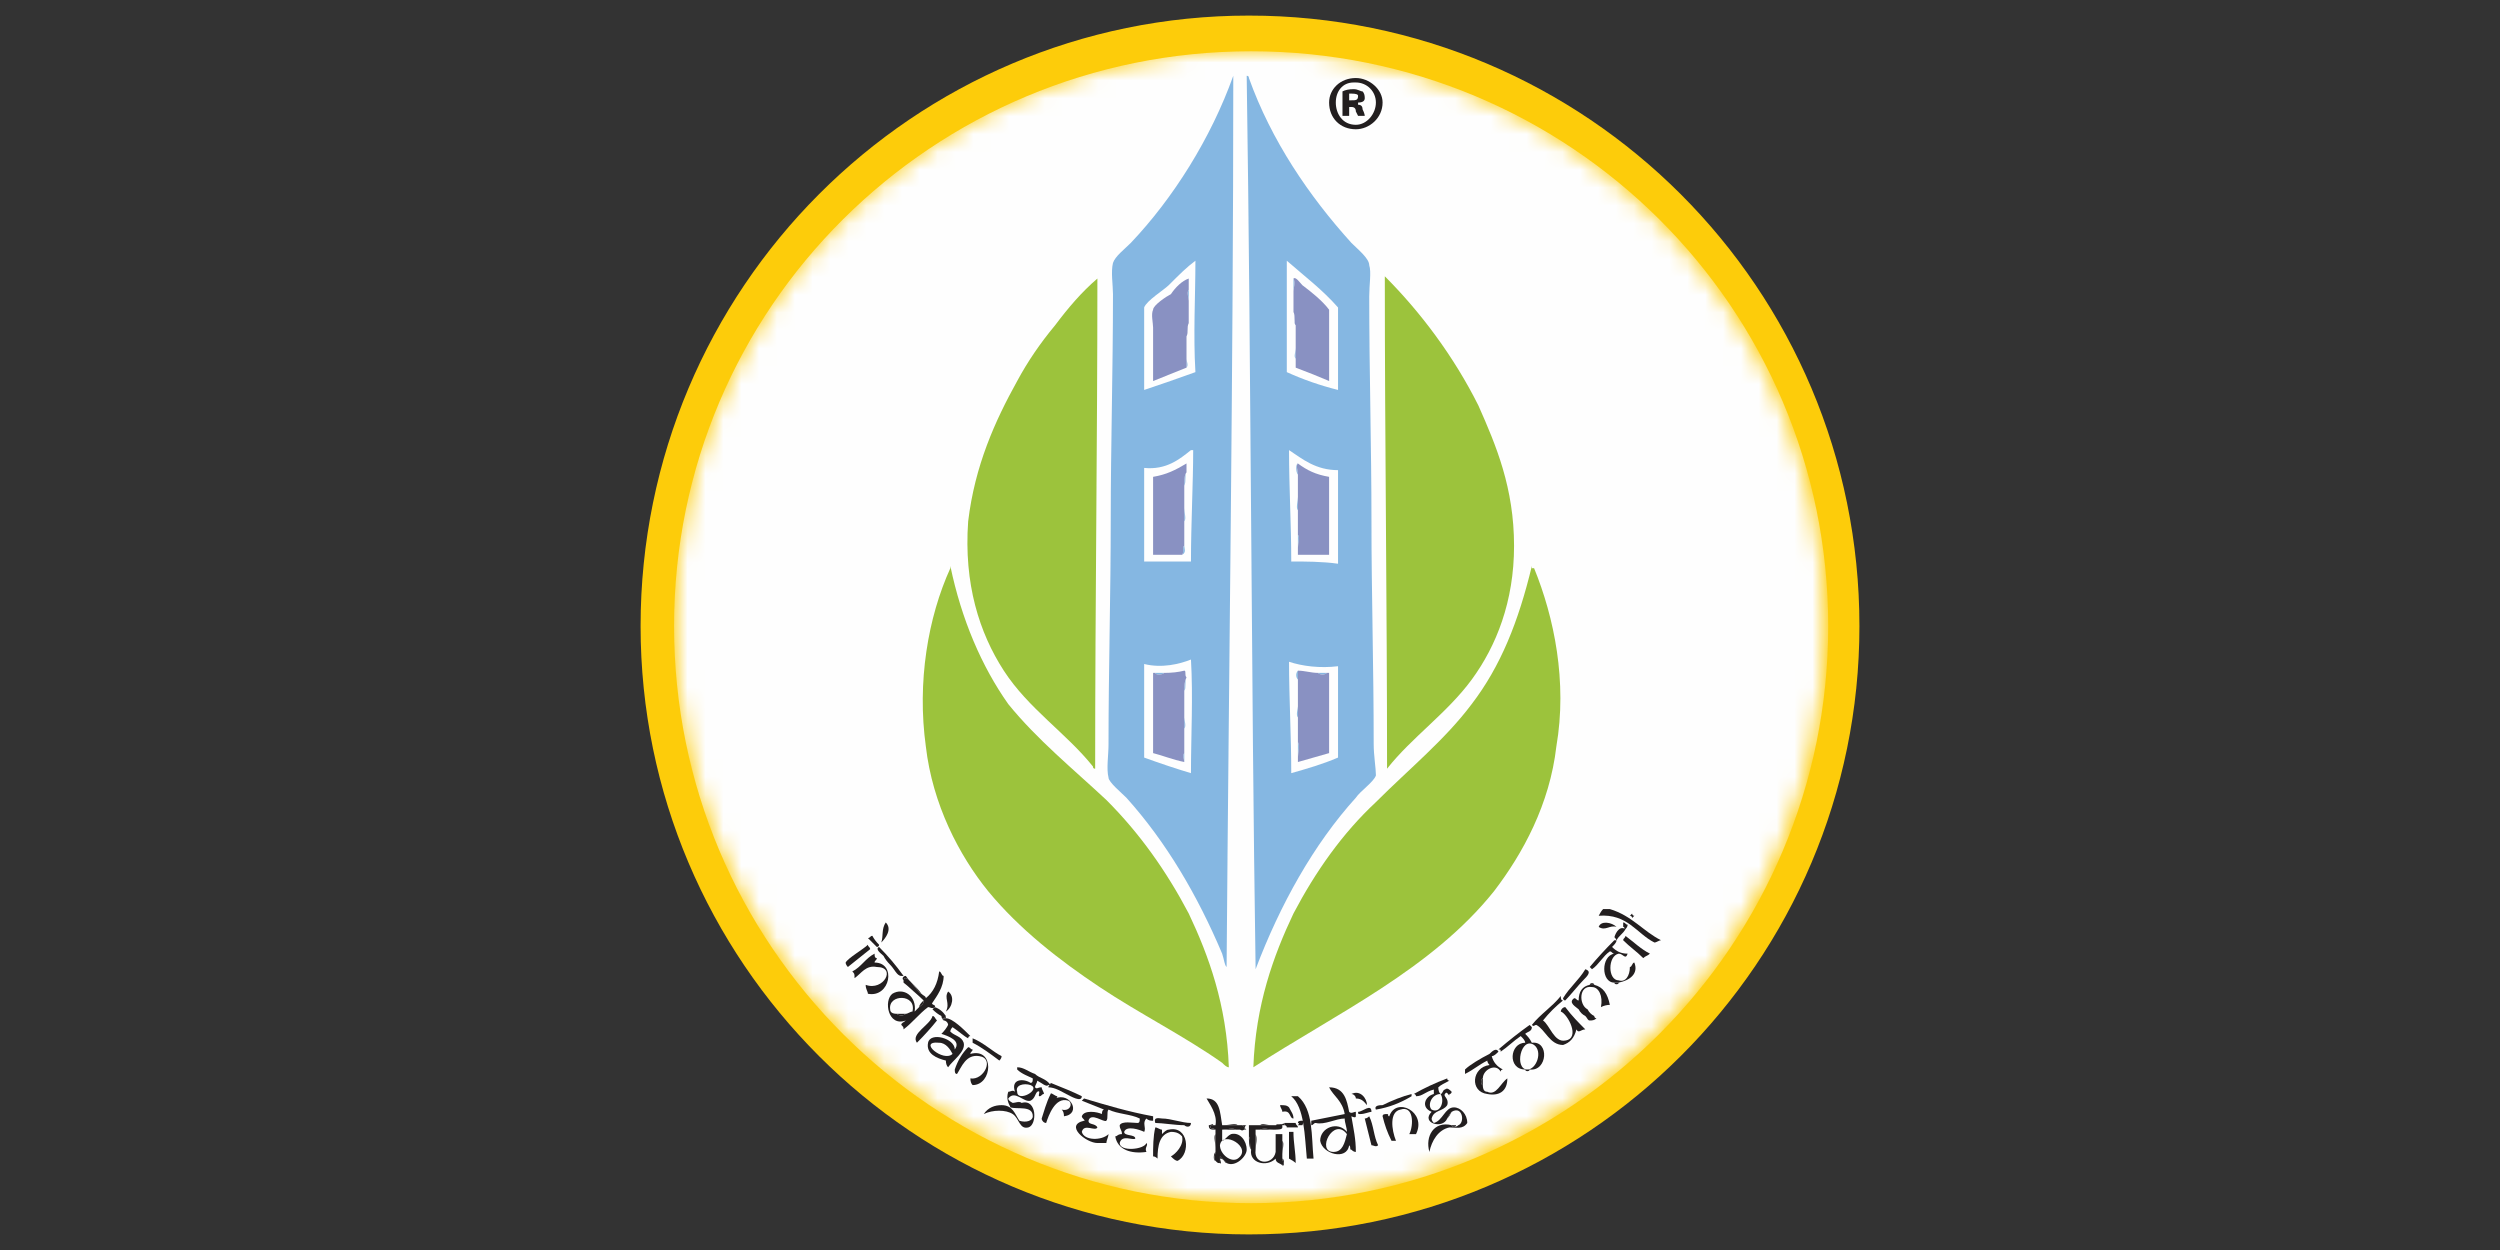 <svg width="140" height="70" viewBox="0 0 140 70" fill="none" xmlns="http://www.w3.org/2000/svg">
<rect x="0" y="0" width="140" height="70" fill="#333333" stroke="none"/>
<path d="M104 35.062C104 53.778 88.778 69 70.062 69C51.222 69 36 53.778 36 35.062C36 16.222 51.222 1 70.062 1C88.778 1 104 16.222 104 35.062Z" fill="#FEFEFE"/>
<path d="M102.878 35.062C102.878 53.154 88.155 67.877 69.938 67.877C51.846 67.877 37.123 53.154 37.123 35.062C37.123 16.846 51.846 2.123 69.938 2.123C88.155 2.123 102.878 16.846 102.878 35.062Z" fill="#FDCC0A"/>
<path d="M102.878 35.062C102.878 53.154 88.155 67.877 69.938 67.877C51.846 67.877 37.123 53.154 37.123 35.062C37.123 16.846 51.846 2.123 69.938 2.123C88.155 2.123 102.878 16.846 102.878 35.062Z" stroke="#FDCC0A" stroke-width="2.5"/>
<mask id="mask0_749_70337" style="mask-type:luminance" maskUnits="userSpaceOnUse" x="37" y="2" width="66" height="66">
<path d="M37.786 35.025C37.786 52.805 52.21 67.228 70.002 67.228C87.782 67.228 102.205 52.805 102.205 35.025C102.205 17.233 87.782 2.809 70.002 2.809C52.21 2.809 37.786 17.233 37.786 35.025Z" fill="white"/>
</mask>
<g mask="url(#mask0_749_70337)">
<path d="M102.38 35.063C102.38 52.905 87.906 67.378 70.064 67.378C52.222 67.378 37.748 52.905 37.748 35.063C37.748 17.221 52.222 2.872 70.064 2.872C87.906 2.872 102.38 17.221 102.38 35.063Z" fill="#FEFEFE"/>
</g>
<path fill-rule="evenodd" clip-rule="evenodd" d="M69.064 4.244C69.064 20.839 68.815 37.433 68.69 54.152C68.565 54.028 68.565 53.778 68.44 53.404C67.068 50.16 65.321 47.165 63.075 44.67C62.826 44.42 62.077 43.796 62.077 43.547C61.952 43.048 62.077 42.299 62.077 41.675C62.077 37.558 62.202 33.191 62.202 29.073C62.202 24.956 62.327 20.714 62.327 16.472C62.327 15.973 62.202 15.224 62.327 14.725C62.451 14.351 62.95 13.976 63.325 13.602C65.695 11.107 67.816 7.738 69.064 4.244ZM66.943 14.6C66.444 14.974 66.07 15.349 65.446 15.973C65.196 16.222 64.198 16.846 64.073 17.22C64.073 17.47 64.073 17.969 64.073 18.343V21.837C65.071 21.504 66.028 21.171 66.943 20.839C66.818 18.718 66.943 16.596 66.943 14.6ZM66.818 25.206C66.818 25.206 66.777 25.206 66.694 25.206C66.07 25.705 65.321 26.328 64.073 26.204V31.444C64.947 31.444 65.82 31.444 66.694 31.444C66.694 29.323 66.818 27.077 66.818 25.206ZM64.073 37.184V42.424C64.988 42.757 65.862 43.048 66.694 43.297C66.694 41.176 66.818 39.055 66.694 36.934C66.07 37.184 65.071 37.433 64.073 37.184Z" fill="#85B7E2"/>
<path fill-rule="evenodd" clip-rule="evenodd" d="M69.815 4.244C69.898 4.244 69.94 4.286 69.94 4.369C71.187 7.862 73.308 10.982 75.679 13.602C76.053 13.976 76.677 14.475 76.677 14.85C76.802 15.224 76.677 15.973 76.677 16.596C76.677 20.714 76.802 25.081 76.802 29.198C76.802 33.191 76.927 37.433 76.927 41.675C76.927 42.299 77.052 43.048 77.052 43.422C76.927 43.796 76.178 44.295 75.929 44.67C73.558 47.29 71.686 50.659 70.314 54.277C70.064 37.683 70.064 20.839 69.815 4.244ZM74.93 17.22C74.057 16.222 73.059 15.473 72.061 14.6C72.061 14.517 72.061 14.517 72.061 14.6C72.061 16.68 72.061 18.759 72.061 20.839C72.976 21.255 73.932 21.587 74.93 21.837V17.22ZM72.31 31.444C73.059 31.444 74.057 31.444 74.93 31.569C74.93 29.822 74.93 28.075 74.93 26.328C73.683 26.328 72.934 25.705 72.186 25.206C72.186 27.327 72.31 29.323 72.31 31.444ZM72.186 37.059C72.186 39.055 72.31 41.176 72.31 43.297C73.184 43.048 74.057 42.798 74.93 42.424V37.308C73.932 37.433 72.934 37.308 72.186 37.059Z" fill="#85B7E2"/>
<path d="M61.454 15.598C61.454 24.707 61.329 33.815 61.329 43.048C61.246 43.048 61.205 43.006 61.205 42.923C59.707 41.052 57.586 39.679 56.214 37.558C54.841 35.437 53.968 32.692 54.217 29.198C54.592 26.079 55.715 23.584 56.962 21.338C57.544 20.256 58.252 19.217 59.083 18.219C59.832 17.22 60.581 16.347 61.454 15.598Z" fill="#9CC33C"/>
<path d="M77.675 43.048C77.675 33.815 77.55 24.831 77.55 15.473C79.546 17.47 81.418 19.965 82.79 22.71C83.788 24.956 84.787 27.327 84.787 30.571C84.787 33.69 83.788 36.185 82.416 38.057C81.043 39.929 79.047 41.301 77.675 43.048Z" fill="#9CC33C"/>
<path d="M72.435 15.598C72.559 15.848 72.435 16.098 72.435 16.347C72.435 16.222 72.435 15.848 72.435 15.598Z" fill="#85B7E2"/>
<path d="M66.571 16.222C66.571 16.472 66.571 16.721 66.571 16.846C66.571 16.721 66.446 16.347 66.571 16.222Z" fill="#85B7E2"/>
<path d="M72.435 17.594C72.559 17.719 72.434 17.968 72.559 18.218C72.434 18.093 72.559 17.719 72.435 17.594Z" fill="#85B7E2"/>
<path d="M72.558 19.466C72.558 19.591 72.558 19.965 72.558 20.09C72.434 19.965 72.558 19.715 72.558 19.466Z" fill="#85B7E2"/>
<path d="M66.444 20.09C66.444 20.214 66.569 20.464 66.444 20.589C66.444 20.464 66.444 20.214 66.444 20.09Z" fill="#85B7E2"/>
<path d="M72.684 25.954C72.559 26.079 72.684 26.328 72.684 26.578C72.559 26.453 72.559 25.954 72.684 25.954Z" fill="#85B7E2"/>
<path d="M66.445 26.453C66.32 26.578 66.445 26.952 66.32 27.202C66.32 26.952 66.32 26.578 66.445 26.453Z" fill="#85B7E2"/>
<path d="M72.682 27.826C72.682 28.075 72.682 28.325 72.682 28.574C72.558 28.45 72.682 28.075 72.682 27.826Z" fill="#85B7E2"/>
<path d="M66.32 28.45C66.32 28.699 66.445 29.073 66.32 29.198C66.32 28.949 66.32 28.699 66.32 28.45Z" fill="#85B7E2"/>
<path d="M72.683 29.947C72.808 30.072 72.683 30.446 72.683 30.696C72.683 30.446 72.683 30.197 72.683 29.947Z" fill="#85B7E2"/>
<path d="M66.32 30.571C66.32 30.696 66.445 30.945 66.196 31.07C66.321 30.945 66.196 30.571 66.32 30.571Z" fill="#85B7E2"/>
<path d="M53.219 31.694C53.843 34.688 54.966 37.308 56.463 39.429C58.085 41.426 60.081 43.048 61.953 44.795C63.825 46.666 65.322 48.787 66.57 51.158C67.692 53.529 68.691 56.273 68.815 59.767C68.691 59.767 68.566 59.642 68.441 59.517C66.32 58.02 63.825 56.773 61.579 55.275C59.333 53.778 57.087 52.031 55.34 49.91C53.718 47.914 52.221 45.044 51.847 41.8C51.347 38.182 51.971 34.563 53.219 31.819C53.219 31.735 53.219 31.694 53.219 31.694Z" fill="#9CC33C"/>
<path d="M85.784 31.694C85.784 31.694 85.784 31.735 85.784 31.819C85.867 31.819 85.909 31.819 85.909 31.819C87.031 34.563 87.78 38.182 87.156 41.8C86.782 45.044 85.285 47.789 83.663 49.91C80.169 54.277 74.804 56.773 70.188 59.767C70.312 56.273 71.311 53.529 72.433 51.158C73.681 48.787 75.178 46.666 77.05 44.919C78.921 43.048 80.918 41.426 82.415 39.429C84.037 37.308 85.035 34.813 85.784 31.694Z" fill="#9CC33C"/>
<path d="M72.684 37.557V38.057C72.559 37.932 72.559 37.682 72.684 37.557Z" fill="#85B7E2"/>
<path d="M64.697 37.682H65.196C65.072 37.807 64.697 37.807 64.697 37.682Z" fill="#85B7E2"/>
<path d="M73.807 37.682H74.306C74.181 37.807 73.931 37.807 73.807 37.682Z" fill="#85B7E2"/>
<path d="M66.445 37.932C66.32 38.182 66.445 38.556 66.32 38.681C66.32 38.431 66.32 38.182 66.445 37.932Z" fill="#85B7E2"/>
<path d="M72.682 39.554C72.682 39.679 72.682 39.928 72.682 40.178C72.558 40.053 72.682 39.679 72.682 39.554Z" fill="#85B7E2"/>
<path d="M66.32 40.178C66.32 40.303 66.445 40.677 66.32 40.802C66.32 40.677 66.32 40.303 66.32 40.178Z" fill="#85B7E2"/>
<path d="M72.683 41.55C72.808 41.8 72.683 42.174 72.683 42.424C72.683 42.174 72.683 41.8 72.683 41.55Z" fill="#85B7E2"/>
<path d="M66.32 42.174C66.32 42.424 66.32 42.549 66.32 42.673C66.32 42.549 66.195 42.299 66.32 42.174Z" fill="#85B7E2"/>
<path d="M72.435 15.598C72.559 15.473 72.809 15.847 72.934 15.972C73.433 16.346 74.057 16.846 74.431 17.345V21.337C73.849 21.088 73.225 20.838 72.559 20.589V20.09C72.559 19.965 72.559 19.59 72.559 19.466V18.218C72.434 18.093 72.559 17.719 72.435 17.469V16.346C72.435 16.097 72.559 15.847 72.435 15.598Z" fill="#8991C2"/>
<path d="M72.682 25.954C73.181 26.328 73.681 26.578 74.429 26.703V31.07H74.055H72.682V30.695C72.682 30.446 72.807 30.072 72.682 29.947V28.574C72.682 28.325 72.682 28.075 72.682 27.826V26.578C72.682 26.328 72.558 26.079 72.682 25.954Z" fill="#8991C2"/>
<path d="M66.444 20.589C65.82 20.839 65.196 21.088 64.573 21.338V18.343C64.573 18.094 64.448 17.595 64.573 17.345C64.573 17.096 65.321 16.596 65.571 16.472C65.82 16.097 66.195 15.723 66.569 15.598V16.222C66.444 16.347 66.569 16.721 66.569 16.846V18.094C66.444 18.343 66.569 18.593 66.444 18.842V20.09C66.444 20.215 66.444 20.464 66.444 20.589Z" fill="#8991C2"/>
<path d="M72.683 37.557C73.057 37.557 73.432 37.682 73.806 37.682C73.931 37.807 74.18 37.807 74.305 37.682H74.43V42.174C73.848 42.34 73.265 42.507 72.683 42.673V42.423C72.683 42.174 72.808 41.8 72.683 41.55V40.178C72.683 39.928 72.683 39.679 72.683 39.554V38.057V37.557Z" fill="#8991C2"/>
<path d="M64.573 31.07V26.703C65.321 26.578 65.82 26.328 66.444 25.954V26.453C66.32 26.578 66.32 26.952 66.32 27.202V28.45C66.32 28.699 66.32 28.949 66.32 29.198V30.571C66.195 30.571 66.32 30.945 66.195 31.07H64.947H64.573Z" fill="#8991C2"/>
<path d="M65.197 37.682C65.612 37.682 65.987 37.641 66.32 37.557C66.444 37.557 66.32 37.807 66.444 37.932C66.32 38.181 66.32 38.431 66.32 38.68V40.178C66.32 40.302 66.32 40.677 66.32 40.801V42.174C66.195 42.299 66.32 42.548 66.32 42.673C65.696 42.548 65.072 42.299 64.573 42.174V37.682H64.698C64.698 37.807 65.072 37.807 65.197 37.682Z" fill="#8991C2"/>
<path d="M91.399 51.158C91.399 51.158 91.399 51.283 91.524 51.283C91.524 51.283 91.482 51.324 91.399 51.407C91.399 51.407 91.399 51.283 91.274 51.283C91.274 51.283 91.316 51.241 91.399 51.158Z" fill="#221E1F"/>
<path d="M90.899 51.657C91.024 51.657 91.024 51.782 91.148 51.782C91.148 51.865 91.107 51.948 91.024 52.031C90.899 52.031 91.024 51.907 90.899 51.907C90.899 51.782 90.899 51.782 90.899 51.657Z" fill="#221E1F"/>
<path d="M91.024 52.406C91.523 52.78 91.897 53.154 92.396 53.404C92.271 53.529 92.147 53.529 92.022 53.654C91.647 53.279 91.273 53.03 90.899 52.655C90.899 52.531 91.024 52.531 91.024 52.406Z" fill="#221E1F"/>
<path d="M88.405 56.523C88.28 56.398 87.781 56.148 88.155 55.899C88.28 55.899 88.28 56.024 88.405 56.024C88.405 55.525 88.613 55.233 89.029 55.15H89.278C89.777 55.275 90.027 55.649 90.152 56.273C89.985 56.273 89.819 56.315 89.653 56.398C89.777 55.774 89.528 55.275 89.153 55.275C88.405 55.15 88.405 56.273 88.904 56.523C88.987 56.689 89.112 56.814 89.278 56.897C89.278 56.897 89.278 57.022 89.403 57.022C89.278 57.147 89.153 57.147 89.029 57.147C88.904 57.147 88.904 57.022 88.779 56.897C88.613 56.814 88.488 56.689 88.405 56.523Z" fill="#221E1F"/>
<path d="M90.151 50.908C91.398 51.282 92.022 52.156 93.02 52.655C92.896 52.655 92.771 52.78 92.646 52.78C91.648 52.281 91.149 51.158 89.527 51.282C89.61 51.116 89.693 50.991 89.776 50.908H89.901H90.151Z" fill="#221E1F"/>
<path d="M91.026 52.031C90.901 52.28 90.651 52.405 90.527 52.655C90.527 52.655 90.402 52.405 90.402 52.53C90.402 52.405 90.651 51.781 91.026 52.031Z" fill="#221E1F"/>
<path d="M50.599 54.651C50.516 54.651 50.474 54.651 50.474 54.651C50.225 54.651 50.1 54.277 49.85 54.028C49.684 53.861 49.559 53.695 49.476 53.529C49.351 53.404 48.977 53.154 49.227 53.029C49.726 53.529 50.183 54.069 50.599 54.651Z" fill="#221E1F"/>
<path d="M48.853 52.406C48.937 52.572 49.062 52.739 49.228 52.905C49.228 53.03 49.103 53.03 49.103 53.03C48.937 52.863 48.77 52.697 48.604 52.531C48.729 52.531 48.729 52.406 48.853 52.406Z" fill="#221E1F"/>
<path d="M48.728 53.154C48.312 53.487 47.897 53.82 47.481 54.152C47.481 54.152 47.356 54.028 47.356 53.903C47.481 53.653 48.354 53.154 48.604 52.905C48.604 53.029 48.728 53.029 48.728 53.154Z" fill="#221E1F"/>
<path d="M49.102 53.653C49.102 53.778 48.977 53.778 48.977 53.903C50.224 53.903 49.85 55.899 48.602 55.65C48.602 55.525 48.478 55.4 48.478 55.151C49.476 55.525 50.224 54.152 49.102 54.152C48.478 54.028 48.228 54.527 47.854 54.776C47.854 54.527 47.854 54.527 47.729 54.402C48.228 54.152 48.478 53.653 48.977 53.404C48.977 53.529 48.977 53.653 49.102 53.653Z" fill="#221E1F"/>
<path d="M87.656 56.024C87.531 56.024 87.531 55.899 87.531 55.899C87.906 55.275 88.405 54.901 88.779 54.277C89.153 54.402 88.904 54.651 88.654 54.901C88.405 55.151 87.906 55.775 87.656 56.024Z" fill="#221E1F"/>
<path d="M50.6 54.901C50.475 54.776 50.6 54.651 50.725 54.651C50.974 55.026 51.349 55.275 51.598 55.65C51.349 55.525 50.725 54.402 50.6 54.901Z" fill="#221E1F"/>
<path d="M50.724 55.025C51.057 55.358 51.39 55.691 51.722 56.023C51.722 56.273 51.597 56.273 51.473 56.398C51.473 56.273 51.597 56.148 51.722 56.023C51.348 55.649 50.974 55.4 50.724 55.025Z" fill="#221E1F"/>
<path d="M52.844 57.147C52.761 57.063 52.72 56.98 52.72 56.897C52.72 57.022 52.844 57.147 52.969 56.897C52.969 56.897 52.969 56.897 52.969 57.022C52.969 57.022 52.844 57.022 52.844 57.147Z" fill="#221E1F"/>
<path fill-rule="evenodd" clip-rule="evenodd" d="M52.969 57.022C53.343 57.022 53.967 57.646 54.341 58.02C54.217 58.02 54.217 58.145 54.217 58.145C53.967 58.02 53.718 57.77 53.343 57.521C53.26 57.604 53.218 57.687 53.218 57.77C53.468 58.02 53.842 58.02 53.967 58.394C54.092 58.894 53.343 59.392 53.094 59.767C53.011 59.684 52.969 59.559 52.969 59.392C52.47 59.268 51.846 59.018 51.971 58.394C52.096 57.77 53.468 58.145 53.468 58.769C53.842 58.27 53.094 58.02 52.719 57.895C52.886 57.729 53.011 57.562 53.094 57.396C53.094 57.271 52.969 57.147 52.844 57.147C52.844 57.022 52.969 57.022 52.969 57.022ZM52.595 58.394C51.347 58.27 52.844 59.517 53.343 59.018C53.218 58.769 52.969 58.394 52.595 58.394Z" fill="#221E1F"/>
<path d="M52.719 56.897C52.553 56.814 52.387 56.689 52.22 56.523L52.345 56.398C52.594 56.481 52.803 56.648 52.969 56.897C52.844 57.147 52.719 57.022 52.719 56.897Z" fill="#221E1F"/>
<path d="M53.096 55.525C53.47 55.775 53.345 56.398 52.971 56.648C53.22 56.149 52.846 55.899 53.096 55.525Z" fill="#221E1F"/>
<path d="M87.406 55.774C87.406 55.899 87.406 56.024 87.531 56.024C87.115 56.356 86.741 56.731 86.408 57.147C86.782 57.396 87.032 58.394 87.656 58.27C88.529 58.145 87.781 56.772 87.406 56.648C87.406 56.523 87.531 56.398 87.656 56.398C88.03 56.897 88.404 57.271 88.779 57.646C88.529 57.646 88.404 57.895 88.28 57.646C88.155 58.145 87.905 58.394 87.531 58.519C86.782 58.519 86.533 57.646 86.034 57.396C85.909 57.396 85.909 57.521 85.784 57.396C86.283 56.772 86.907 56.398 87.406 55.774Z" fill="#221E1F"/>
<path d="M52.471 57.147C52.138 57.562 51.764 57.978 51.348 58.394C50.974 57.895 52.097 57.396 52.221 56.897C52.346 56.897 52.346 57.022 52.471 57.147Z" fill="#221E1F"/>
<path d="M54.466 58.769C54.466 58.894 54.341 58.894 54.341 59.019C55.714 58.644 55.589 60.765 54.466 60.765C54.383 60.682 54.341 60.557 54.341 60.391C55.09 60.516 55.714 59.268 54.84 59.143C54.092 59.019 53.842 59.767 53.593 60.142C53.468 60.142 53.468 60.017 53.468 59.892C53.634 59.393 53.884 58.977 54.216 58.644C54.341 58.644 54.341 58.769 54.466 58.769Z" fill="#221E1F"/>
<path fill-rule="evenodd" clip-rule="evenodd" d="M57.212 61.763C58.085 61.514 58.085 63.011 57.586 63.136C57.087 63.261 57.087 62.637 56.713 62.387C56.339 62.138 55.59 62.138 55.091 62.387C55.34 62.013 55.715 61.888 56.089 61.888C56.713 61.888 56.838 62.387 57.087 62.762C57.462 62.886 57.836 62.762 57.836 62.512C57.836 61.888 56.962 62.138 56.588 62.013C56.463 61.763 56.339 61.514 56.463 61.139C56.588 61.139 56.713 61.015 56.838 61.139C56.588 60.391 57.337 60.391 57.711 60.641C57.836 60.641 57.836 60.516 57.836 60.391C57.586 60.266 57.212 60.141 56.962 59.892C56.962 59.892 56.962 59.85 56.962 59.767C57.337 59.767 57.586 60.017 57.961 60.141C58.21 60.391 58.584 60.391 58.834 60.765C58.709 60.765 58.709 60.765 58.709 60.765C58.584 60.89 58.335 60.641 58.085 60.516C58.085 60.641 57.961 60.765 57.961 60.89C58.085 61.015 58.085 60.89 58.335 60.89C58.335 61.015 58.46 61.14 58.46 61.264C58.335 61.264 58.335 61.389 58.21 61.389C58.085 61.389 58.335 61.015 58.085 61.139C57.961 61.264 57.961 61.514 57.711 61.639C57.337 61.763 56.838 61.015 56.463 61.514C56.463 61.597 56.547 61.68 56.713 61.763C56.838 61.763 57.087 61.763 57.212 61.763ZM56.962 61.139C56.962 61.763 58.335 61.015 57.711 60.765C57.337 60.641 56.838 60.765 56.962 61.139Z" fill="#221E1F"/>
<path d="M81.044 62.637C81.127 62.47 81.21 62.346 81.293 62.263C81.21 62.429 81.127 62.554 81.044 62.637Z" fill="#221E1F"/>
<path d="M58.834 60.64C59.458 60.89 60.082 61.139 60.581 61.389C60.581 61.763 59.957 61.389 59.708 61.264C59.458 61.139 59.084 60.89 58.709 60.89C58.709 60.765 58.834 60.765 58.834 60.64Z" fill="#221E1F"/>
<path fill-rule="evenodd" clip-rule="evenodd" d="M75.552 62.262C75.677 62.387 75.802 62.262 75.927 62.262V62.512C75.927 62.637 75.677 62.512 75.677 62.512C75.802 63.261 75.927 63.76 75.927 64.508C75.843 64.508 75.76 64.467 75.677 64.383C75.552 64.383 75.677 64.259 75.552 64.134C75.427 65.007 74.055 64.633 73.93 63.884C73.93 63.136 74.928 62.761 75.427 63.385C75.427 63.136 75.303 62.886 75.303 62.637C74.804 62.637 74.18 63.011 73.681 62.886C73.556 62.886 73.556 63.011 73.431 63.011C73.431 62.886 73.431 62.761 73.431 62.761C74.055 62.637 74.679 62.512 75.303 62.387C75.178 61.639 74.679 61.389 74.429 60.89C75.303 60.89 75.427 61.639 75.552 62.262ZM74.679 64.508C75.178 64.508 75.303 64.009 75.427 63.51C74.679 62.512 73.681 64.508 74.679 64.508Z" fill="#221E1F"/>
<path d="M76.552 61.888C76.427 61.763 76.302 61.514 75.928 61.514C75.928 61.389 75.803 61.264 75.678 61.264C76.177 61.014 76.552 61.514 76.552 61.888Z" fill="#221E1F"/>
<path d="M73.558 64.882C73.433 64.882 73.433 64.882 73.183 64.882C73.059 63.635 73.059 62.013 72.31 61.389C72.476 61.389 72.601 61.389 72.684 61.389C73.558 62.137 73.433 63.635 73.558 64.882Z" fill="#221E1F"/>
<path d="M61.455 64.009C60.831 64.009 59.584 63.011 60.707 62.761C60.831 62.761 60.582 62.637 60.582 62.512C60.707 62.138 61.455 62.262 61.705 62.387C61.705 62.387 61.705 62.138 61.83 62.138C61.414 61.971 60.998 61.805 60.582 61.638C60.665 61.555 60.707 61.514 60.707 61.514C61.955 61.888 63.202 62.262 64.575 62.512C64.575 62.637 64.575 62.761 64.575 62.761C64.45 62.761 64.325 62.761 64.2 62.637C63.951 62.886 64.2 63.136 64.076 63.385C63.826 63.261 63.077 63.011 62.953 63.385C62.953 63.635 63.577 63.51 63.577 63.76C63.452 63.884 62.828 63.51 62.703 64.009C62.703 64.508 64.076 64.383 64.2 64.009C64.325 64.134 64.076 64.259 64.2 64.508C63.327 64.633 62.578 64.383 62.454 63.635C62.578 63.635 62.578 63.51 62.828 63.51C62.828 63.26 62.703 63.26 62.703 63.011C62.828 62.761 63.452 62.886 63.701 62.886C63.826 62.886 63.826 62.761 63.826 62.637C63.327 62.387 62.578 62.387 62.079 62.138C61.955 62.262 62.079 62.637 61.955 62.761C61.83 62.886 61.081 62.262 60.956 62.761C60.956 63.011 61.331 62.886 61.455 63.136C61.331 63.385 60.707 62.886 60.582 63.385C60.707 63.884 61.705 63.884 62.079 63.51C62.079 63.635 61.955 63.884 61.955 64.009H61.83H61.455Z" fill="#221E1F"/>
<path d="M67.942 63.011H67.817C67.692 63.261 67.942 63.136 68.067 63.261C67.817 63.261 67.692 63.261 67.692 63.011C67.817 63.011 67.942 62.886 67.942 63.011Z" fill="#221E1F"/>
<path d="M68.066 64.508C68.066 64.633 67.942 64.882 68.066 65.007C67.942 65.007 67.942 64.633 68.066 64.508Z" fill="#221E1F"/>
<path d="M68.316 65.132C68.316 65.132 68.316 64.883 68.316 64.758C68.441 64.883 68.566 65.007 68.69 65.132C68.566 65.132 68.566 64.883 68.316 64.883C68.316 64.883 68.441 65.257 68.316 65.132Z" fill="#221E1F"/>
<path fill-rule="evenodd" clip-rule="evenodd" d="M68.067 63.011C68.192 62.387 67.693 61.763 67.568 61.514C68.317 61.514 68.317 62.262 68.441 63.011H68.566C68.816 63.011 69.065 63.011 69.315 63.011H69.564C69.814 63.136 69.689 63.385 69.439 63.26H69.19C69.065 63.136 68.691 63.26 68.441 63.26V63.884C68.566 63.884 68.691 63.635 68.94 63.51C69.439 63.385 69.814 63.884 69.814 64.383C69.814 64.758 69.19 65.382 68.691 65.132C68.566 65.007 68.441 64.882 68.317 64.758C68.317 64.882 68.317 65.132 68.317 65.132C68.192 65.132 68.192 65.132 68.067 65.007C67.942 64.882 68.067 64.633 68.067 64.508V64.259C68.067 64.134 68.067 63.76 68.067 63.51V63.26C67.942 63.136 67.693 63.26 67.817 63.011H68.067ZM68.317 64.134C68.317 64.633 68.94 65.132 69.315 64.882C70.188 64.259 68.441 63.26 68.317 64.134Z" fill="#221E1F"/>
<path d="M49.352 52.78C49.477 52.406 49.352 52.031 49.602 51.657C49.976 52.031 49.602 52.53 49.352 52.78Z" fill="#221E1F"/>
<path d="M90.402 55.025H90.651C90.651 55.15 90.402 55.15 90.402 55.025Z" fill="#221E1F"/>
<path d="M89.027 55.151C89.027 55.026 89.277 55.026 89.277 55.151H89.027Z" fill="#221E1F"/>
<path d="M50.224 56.773H50.723C50.598 56.898 50.349 56.898 50.224 56.773Z" fill="#221E1F"/>
<path d="M83.039 60.765C83.039 61.015 83.122 61.139 83.289 61.139C83.788 61.389 84.037 60.64 84.412 60.391C84.412 61.139 83.913 61.389 83.289 61.264C82.291 61.139 82.415 59.767 83.413 59.642C83.413 59.642 83.289 59.517 83.289 59.393C82.79 59.642 82.54 59.892 82.041 60.141C82.041 60.017 82.041 60.017 82.041 59.892C82.291 59.642 82.914 59.268 83.413 59.018C83.538 58.894 83.788 58.644 83.913 58.894C83.788 59.018 83.663 59.143 83.538 59.143C83.621 59.476 83.829 59.725 84.162 59.892C84.162 59.892 84.037 59.892 84.037 60.017C83.788 59.517 83.039 59.892 83.039 60.391C82.914 60.391 82.914 60.765 83.039 60.765Z" fill="#221E1F"/>
<path d="M85.411 59.892H85.661C85.661 60.017 85.411 60.017 85.411 59.892Z" fill="#221E1F"/>
<path d="M83.038 60.391V60.765C82.914 60.765 82.914 60.391 83.038 60.391Z" fill="#221E1F"/>
<path fill-rule="evenodd" clip-rule="evenodd" d="M81.044 62.637C80.794 63.261 79.547 62.886 80.171 62.262C79.547 62.013 79.796 61.389 80.295 61.264C80.295 61.181 80.295 61.098 80.295 61.015C79.796 61.139 79.671 61.389 79.297 61.389C79.297 61.389 79.297 61.264 79.172 61.264C79.755 60.932 80.379 60.64 81.044 60.391C81.044 60.474 81.085 60.516 81.169 60.516C80.919 60.64 80.67 60.765 80.545 60.89C80.545 61.056 80.586 61.181 80.67 61.264C80.794 61.264 80.794 61.015 80.919 61.015C81.044 60.89 81.169 61.015 81.293 61.139C81.293 61.139 81.293 61.264 81.169 61.264C81.169 61.514 81.044 61.015 80.919 61.264C80.794 61.389 81.169 61.514 81.044 61.888C80.794 62.262 80.295 62.138 80.171 62.637C80.171 62.72 80.212 62.803 80.295 62.886C80.794 62.761 80.919 62.013 81.418 62.013C81.793 62.013 82.167 62.387 82.167 62.886C81.917 63.261 81.543 63.136 81.169 63.136C80.545 63.261 80.171 63.884 80.046 64.508C79.796 63.635 80.295 62.761 81.293 63.011C81.293 63.136 81.543 63.136 81.668 63.011C82.042 62.886 81.917 61.888 81.293 62.262C81.21 62.346 81.127 62.47 81.044 62.637ZM80.67 61.264C80.171 61.264 79.921 61.888 80.171 62.138C80.67 62.387 80.919 61.639 80.67 61.264Z" fill="#221E1F"/>
<path d="M56.714 61.764C56.839 61.764 57.088 61.639 57.213 61.764C57.088 61.764 56.839 61.764 56.714 61.764Z" fill="#221E1F"/>
<path d="M72.186 62.013C72.31 62.262 72.435 62.387 72.435 62.636C72.186 62.636 72.31 62.137 71.811 62.262C71.811 62.137 71.686 62.013 71.686 61.888C71.936 61.888 72.061 61.888 72.186 62.013Z" fill="#221E1F"/>
<path d="M66.694 62.886C66.694 63.136 66.445 63.136 66.32 63.011C65.821 63.011 65.072 62.886 64.698 62.886C64.573 62.512 64.948 62.636 65.072 62.636C65.571 62.636 66.195 62.886 66.694 62.886Z" fill="#221E1F"/>
<path d="M68.567 63.011C68.816 63.011 69.191 62.886 69.316 63.011C69.066 63.011 68.816 63.011 68.567 63.011Z" fill="#221E1F"/>
<path d="M69.564 63.011H69.814C69.689 63.011 69.689 63.261 69.814 63.261H69.439C69.689 63.386 69.814 63.136 69.564 63.011Z" fill="#221E1F"/>
<path d="M81.293 63.011H81.542C81.542 63.136 81.293 63.136 81.293 63.011Z" fill="#221E1F"/>
<path d="M71.811 63.011C71.811 63.094 71.811 63.136 71.811 63.136C71.811 63.261 71.561 63.261 71.311 63.261C71.062 63.261 70.812 63.136 70.563 63.261H70.313V63.51C70.313 63.76 70.313 64.134 70.313 64.384C70.189 65.257 71.311 65.257 71.436 64.508C71.436 64.384 71.436 63.885 71.436 63.635V63.51H71.811V63.885C71.811 64.134 71.811 64.384 71.811 64.633V64.883C71.811 65.008 71.935 65.132 71.811 65.257C71.686 65.132 71.436 65.132 71.436 64.883C70.937 65.382 69.939 65.132 70.064 64.384C69.939 64.134 70.064 63.885 69.939 63.635C69.939 63.386 69.939 63.261 69.939 63.011C70.064 63.011 70.313 63.011 70.563 63.011C70.688 63.011 71.062 63.011 71.187 63.011H71.436C71.561 63.011 71.811 62.886 71.811 63.011Z" fill="#221E1F"/>
<path d="M65.072 63.26V63.51C65.197 63.385 65.321 63.26 65.446 63.26C66.569 63.011 66.694 64.633 65.945 65.007C65.82 65.007 65.696 64.882 65.571 64.757C65.82 64.633 66.32 64.134 66.195 63.635C66.07 63.51 65.945 63.385 65.571 63.385C64.947 63.51 64.822 64.134 64.822 64.882C64.739 64.799 64.656 64.757 64.573 64.757C64.573 64.258 64.573 63.635 64.698 63.136C64.822 63.136 64.947 63.26 65.072 63.26Z" fill="#221E1F"/>
<path d="M70.563 63.26C70.812 63.136 71.062 63.26 71.312 63.26C71.187 63.26 70.812 63.26 70.563 63.26Z" fill="#221E1F"/>
<path d="M72.558 65.132C72.475 65.049 72.35 64.966 72.184 64.882C72.184 64.383 72.184 63.884 72.184 63.385H72.433C72.433 64.009 72.558 64.508 72.558 65.132Z" fill="#221E1F"/>
<path d="M69.939 63.635C70.064 63.885 69.939 64.134 70.064 64.384C69.939 64.259 69.939 63.885 69.939 63.635Z" fill="#221E1F"/>
<path d="M71.436 63.011C71.56 62.886 71.81 63.011 71.935 62.886C71.935 62.969 71.935 63.011 71.935 63.011H71.81C71.81 62.886 71.56 63.011 71.436 63.011Z" fill="#221E1F"/>
<path d="M70.563 63.011C70.688 62.886 70.937 63.011 71.187 63.011C71.062 63.011 70.688 63.011 70.563 63.011Z" fill="#221E1F"/>
<path d="M68.44 63.26C68.69 63.26 69.064 63.136 69.189 63.26C68.939 63.26 68.69 63.26 68.44 63.26Z" fill="#221E1F"/>
<path d="M68.067 63.51C68.067 63.76 68.067 64.134 68.067 64.259C68.067 64.009 67.942 63.635 68.067 63.51Z" fill="#221E1F"/>
<path d="M70.312 63.51C70.437 63.76 70.312 64.134 70.312 64.383C70.312 64.134 70.312 63.76 70.312 63.51Z" fill="#221E1F"/>
<path d="M71.811 63.884C71.935 64.009 71.811 64.383 71.811 64.633C71.811 64.383 71.811 64.134 71.811 63.884Z" fill="#221E1F"/>
<path d="M71.811 64.883C71.935 64.883 71.935 65.382 71.811 65.257C71.935 65.132 71.811 65.008 71.811 64.883Z" fill="#221E1F"/>
<path d="M90.525 51.907C90.151 51.782 89.901 52.156 89.527 51.907C89.652 51.532 90.275 51.657 90.525 51.907Z" fill="#221E1F"/>
<path d="M90.4 55.026C89.651 55.026 89.651 53.528 90.4 53.404C90.275 53.404 90.275 53.279 90.15 53.279C89.776 53.528 89.526 54.027 89.152 54.277C89.152 54.277 89.152 54.277 89.027 54.152C89.443 53.653 89.901 53.154 90.4 52.655C90.4 52.655 90.441 52.655 90.525 52.655C90.525 52.78 90.4 52.904 90.275 53.029C90.525 53.279 90.774 53.404 91.148 53.404C91.024 53.778 90.899 53.404 90.649 53.404C90.025 53.528 90.025 54.901 90.649 54.901C91.024 55.026 91.273 54.651 91.273 54.152C91.398 54.152 91.398 53.903 91.523 53.903C91.772 54.526 91.273 54.901 90.649 55.026H90.4Z" fill="#221E1F"/>
<path fill-rule="evenodd" clip-rule="evenodd" d="M51.596 55.649C51.721 55.774 51.846 55.774 51.846 55.899C52.262 55.566 52.511 55.067 52.594 54.402C52.719 54.402 52.719 54.651 52.844 54.651C52.844 55.275 52.47 55.774 52.22 56.148C52.095 56.273 52.47 56.273 52.345 56.398C52.22 56.523 52.095 56.398 51.971 56.398C51.471 56.772 51.097 57.271 50.598 57.646C50.598 57.521 50.598 57.521 50.473 57.396C50.473 57.271 50.598 57.271 50.723 57.147C49.725 57.521 49.475 56.024 49.974 55.649C50.598 55.275 51.347 55.774 51.222 56.648C51.222 56.648 51.347 56.523 51.471 56.398C51.596 56.273 51.721 56.273 51.721 56.024C51.388 55.691 51.014 55.358 50.598 55.026C50.598 55.026 50.598 54.984 50.598 54.901C50.723 54.402 51.347 55.525 51.596 55.649ZM50.723 56.772C50.847 56.772 50.972 56.648 51.097 56.648C51.347 55.649 49.725 55.649 49.849 56.523C49.849 56.689 49.974 56.772 50.224 56.772C50.348 56.897 50.598 56.897 50.723 56.772Z" fill="#221E1F"/>
<path d="M56.089 59.143C56.089 59.226 56.047 59.309 55.964 59.392C55.465 59.018 54.966 58.644 54.467 58.394C54.467 58.269 54.467 58.269 54.467 58.145C55.091 58.394 55.59 58.893 56.089 59.143Z" fill="#221E1F"/>
<path fill-rule="evenodd" clip-rule="evenodd" d="M85.41 59.892C84.412 59.892 84.537 58.395 85.41 58.395C85.41 58.27 85.285 58.145 85.16 58.02C84.786 58.27 84.412 58.644 84.037 58.894C84.037 58.769 84.037 58.769 83.913 58.769C84.495 58.27 85.077 57.812 85.659 57.397C85.743 57.48 85.784 57.521 85.784 57.521C85.784 57.771 85.535 57.771 85.41 57.896C85.535 58.02 85.659 58.145 85.784 58.395C86.782 58.27 86.657 60.017 85.659 59.892H85.41ZM85.535 59.892C86.034 59.892 86.408 58.894 85.909 58.519C85.16 58.02 84.786 59.892 85.535 59.892Z" fill="#221E1F"/>
<path d="M59.208 61.389C59.208 61.514 59.083 61.514 59.083 61.514C59.956 61.139 60.58 62.387 59.582 62.512C59.582 62.346 59.541 62.221 59.457 62.138C59.956 62.262 60.081 61.763 59.832 61.639C59.083 61.389 58.709 62.512 58.584 62.886C58.459 62.886 58.334 62.761 58.334 62.637C58.459 62.262 58.584 61.763 58.834 61.264C58.834 61.139 59.083 61.389 59.208 61.389Z" fill="#221E1F"/>
<path d="M79.047 61.264C79.047 61.389 79.047 61.389 79.047 61.389C78.424 61.763 77.8 62.013 77.051 62.137C76.926 61.888 77.301 61.888 77.425 61.888C77.924 61.638 78.548 61.389 79.047 61.264Z" fill="#221E1F"/>
<path d="M79.297 63.51C79.13 63.51 79.006 63.51 78.922 63.51C79.172 63.011 79.172 61.888 78.423 62.137C77.8 62.262 77.924 63.26 78.174 63.884H77.924C77.675 63.385 77.55 63.011 77.425 62.512C77.425 62.387 77.55 62.387 77.675 62.387C77.8 62.387 77.675 62.512 77.8 62.512C78.174 61.389 79.921 62.262 79.297 63.51Z" fill="#221E1F"/>
<path d="M76.802 62.263C76.677 62.263 76.427 62.387 76.178 62.387C76.053 62.387 76.053 62.387 76.053 62.263C76.303 62.263 76.802 61.764 76.802 62.263Z" fill="#221E1F"/>
<path d="M77.175 64.134C77.05 64.258 76.925 64.134 76.801 64.134C76.676 63.635 76.551 63.135 76.426 62.636C76.509 62.636 76.593 62.595 76.676 62.512C76.925 63.011 76.925 63.635 77.175 64.134Z" fill="#221E1F"/>
<path d="M72.933 62.761C73.057 62.761 72.933 63.011 72.933 63.011C72.808 63.011 72.808 63.011 72.683 63.011C72.683 63.011 72.808 62.886 72.683 62.886C72.683 62.761 72.808 62.761 72.933 62.761Z" fill="#221E1F"/>
<path d="M71.935 62.886C72.185 62.886 72.309 62.886 72.559 62.886C72.559 63.011 72.684 63.011 72.684 63.136C72.434 63.136 72.226 63.136 72.06 63.136C72.06 63.011 71.935 63.011 71.935 63.011C71.935 63.011 71.935 62.969 71.935 62.886Z" fill="#221E1F"/>
<path fill-rule="evenodd" clip-rule="evenodd" d="M75.927 4.369C76.676 4.369 77.425 4.993 77.425 5.742C77.425 6.615 76.676 7.239 75.927 7.239C75.054 7.239 74.43 6.615 74.43 5.742C74.43 4.993 75.054 4.369 75.927 4.369ZM75.803 4.619C75.179 4.619 74.805 5.118 74.805 5.742C74.805 6.365 75.179 6.989 75.927 6.989C76.551 6.989 77.05 6.365 77.05 5.742C77.05 5.118 76.551 4.619 75.927 4.619H75.803ZM75.553 6.49H75.179V5.118C75.345 5.034 75.553 4.993 75.803 4.993C76.052 4.993 76.177 5.118 76.302 5.118C76.385 5.201 76.427 5.326 76.427 5.492C76.427 5.658 76.302 5.742 76.052 5.742V5.866C76.219 5.866 76.302 5.949 76.302 6.116C76.427 6.365 76.427 6.49 76.427 6.49H76.052C76.052 6.49 76.011 6.407 75.927 6.241C75.927 6.074 75.844 5.991 75.678 5.991H75.553V6.49ZM75.553 5.617H75.678C75.927 5.617 76.052 5.617 76.052 5.367C76.052 5.284 75.927 5.242 75.678 5.242C75.595 5.242 75.553 5.242 75.553 5.242V5.617Z" fill="#221E1F"/>
</svg>
